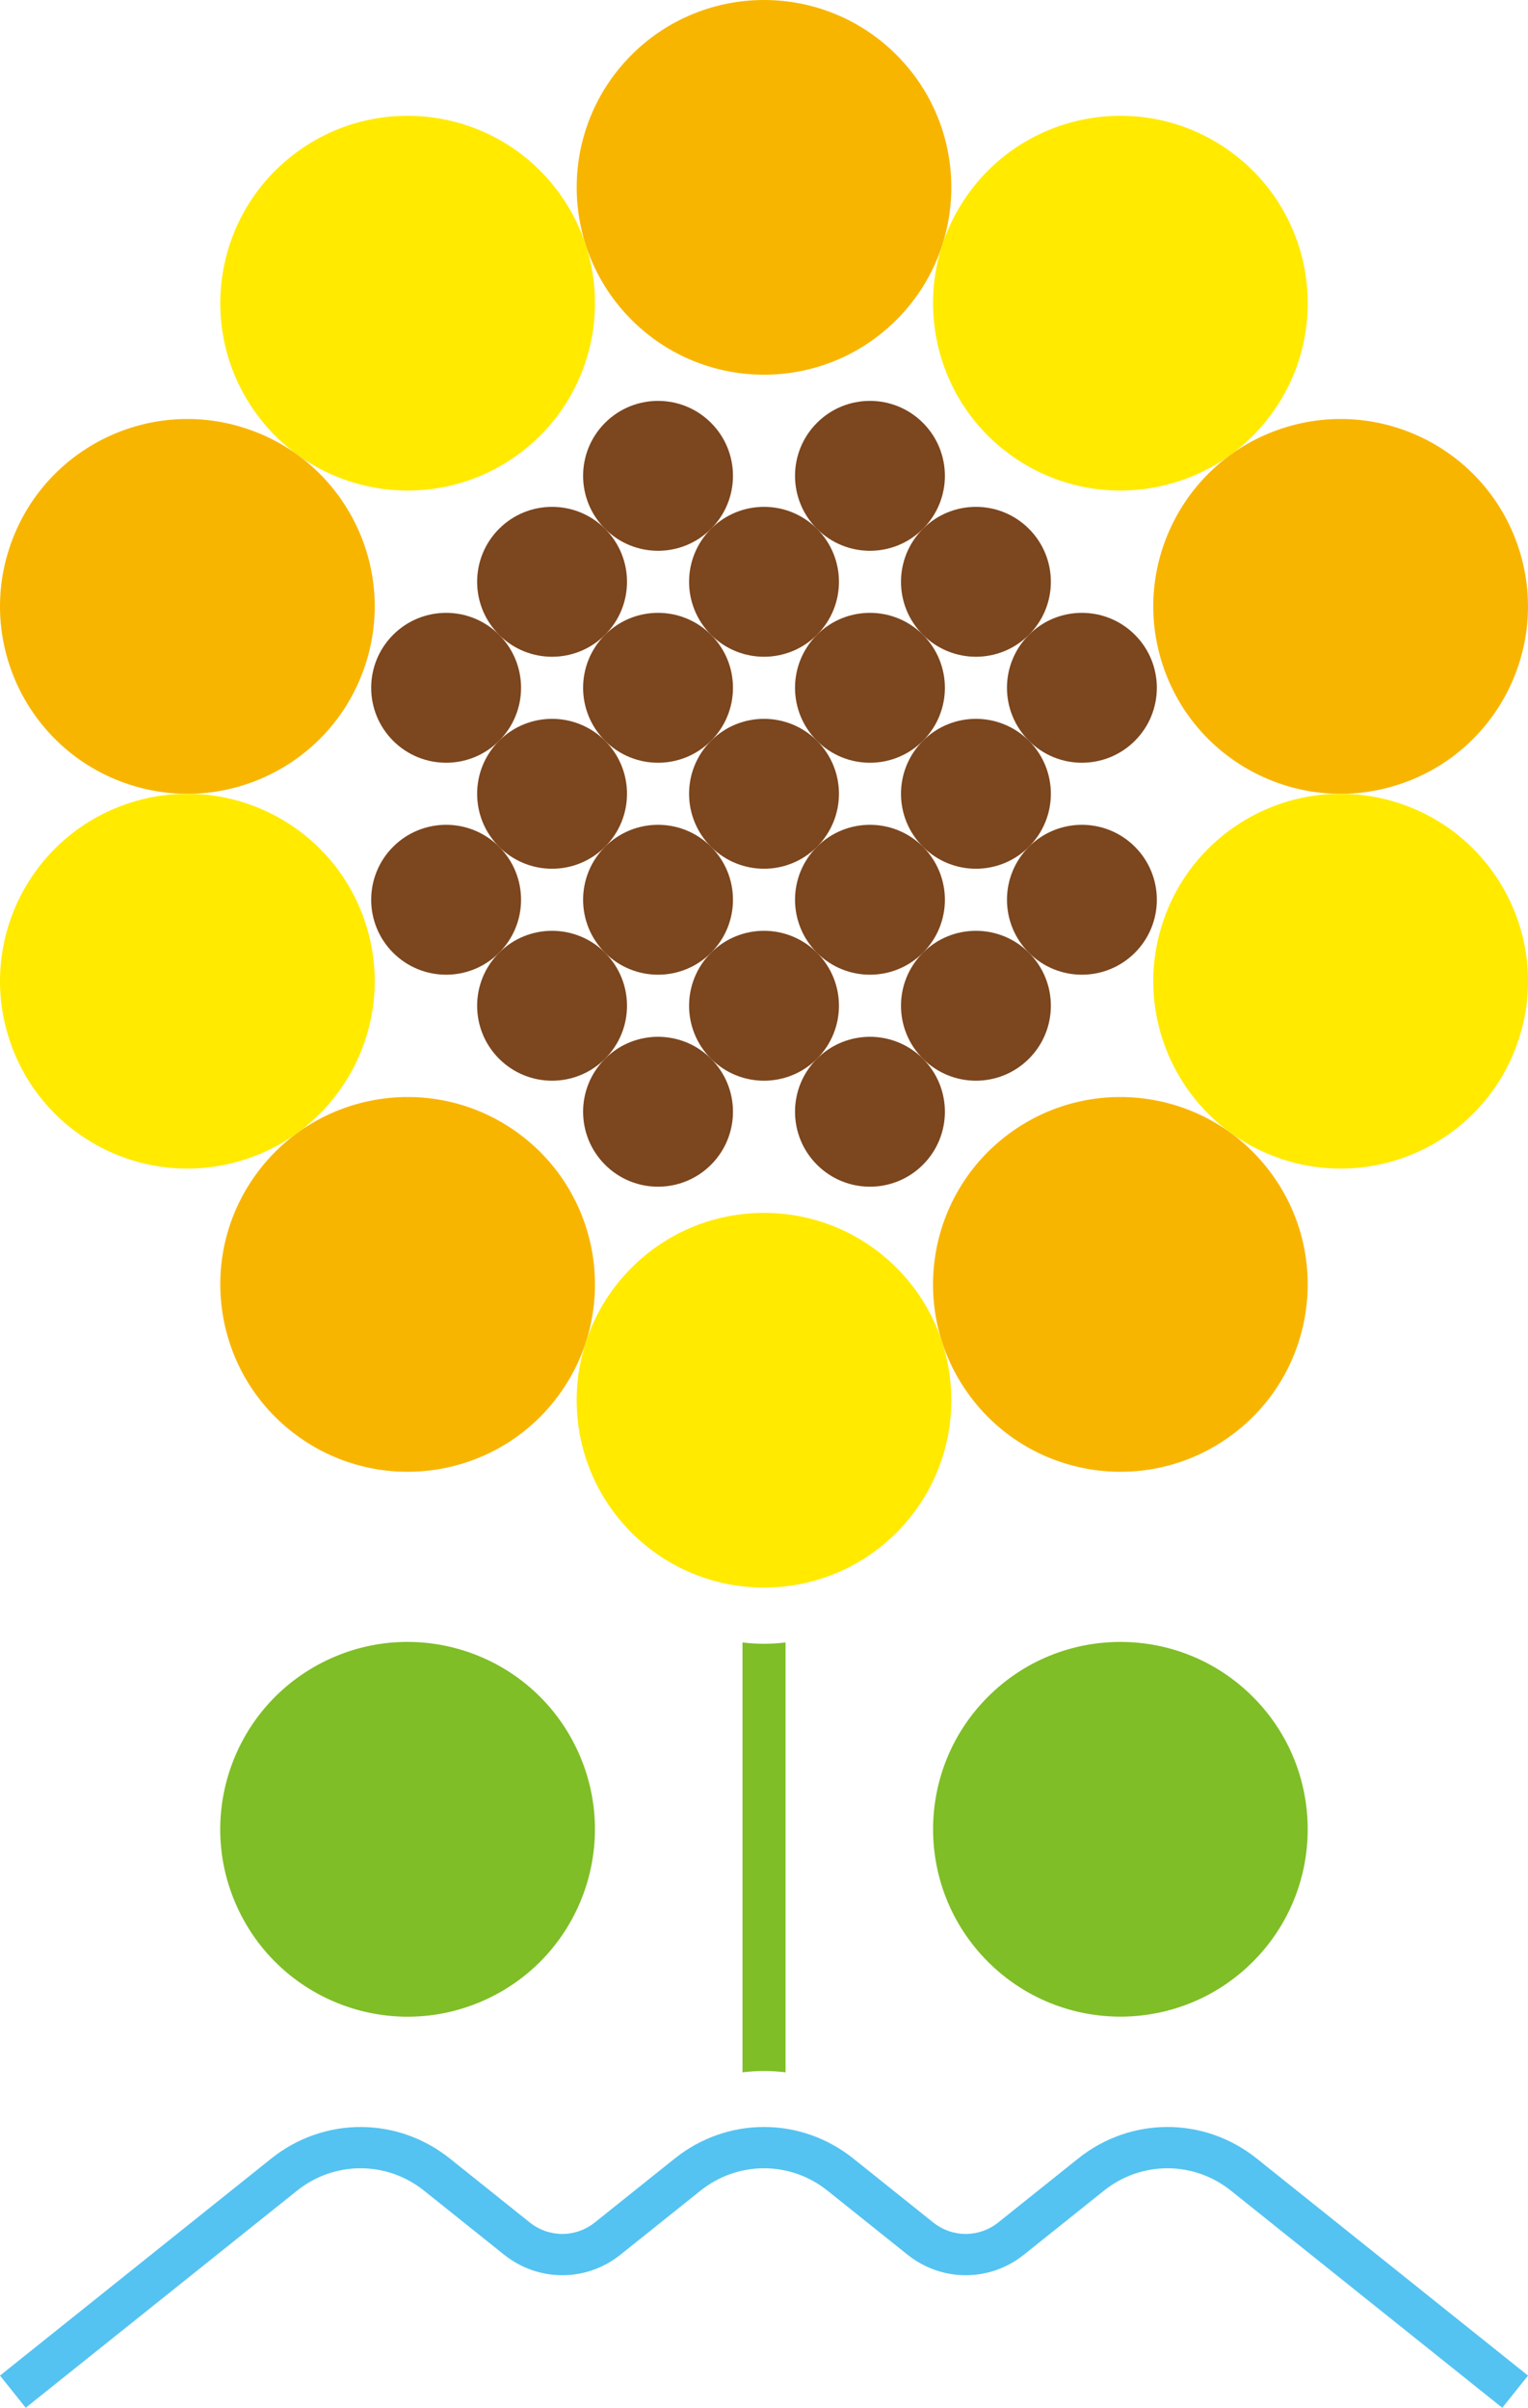 <?xml version="1.0" encoding="UTF-8"?><svg id="_レイヤー_2" xmlns="http://www.w3.org/2000/svg" viewBox="0 0 563.34 887.51"><defs><style>.cls-1{fill:#f8b500;}.cls-2{fill:#ffea00;}.cls-3{fill:#7fbe26;}.cls-4{fill:#54c3f1;}.cls-5{fill:#7c461e;fill-rule:evenodd;}</style></defs><g id="_レイヤー_1-2"><path class="cls-5" d="m340.27,194.93c-10.79,10.79-28.28,10.79-39.07,0-10.79-10.79-10.79-28.28,0-39.07,10.79-10.79,28.28-10.79,39.07,0,10.79,10.79,10.79,28.28,0,39.07Z"/><path class="cls-5" d="m379.34,233.99c-10.79,10.79-28.28,10.79-39.07,0-10.79-10.79-10.79-28.28,0-39.07,10.79-10.79,28.28-10.79,39.07,0,10.79,10.79,10.79,28.28,0,39.07Z"/><path class="cls-5" d="m418.41,273.06c-10.79,10.79-28.28,10.79-39.07,0-10.79-10.79-10.79-28.28,0-39.07,10.79-10.79,28.28-10.79,39.07,0,10.79,10.79,10.79,28.28,0,39.07Z"/><path class="cls-5" d="m262.14,194.93c-10.79,10.79-28.28,10.79-39.07,0-10.79-10.79-10.79-28.28,0-39.07,10.79-10.79,28.28-10.79,39.07,0,10.79,10.79,10.79,28.28,0,39.07Z"/><path class="cls-5" d="m301.21,233.99c-10.79,10.79-28.28,10.79-39.07,0-10.79-10.79-10.79-28.28,0-39.07,10.79-10.79,28.28-10.79,39.07,0,10.79,10.79,10.79,28.28,0,39.07Z"/><path class="cls-5" d="m340.27,273.06c-10.79,10.79-28.28,10.79-39.07,0-10.79-10.79-10.79-28.28,0-39.07,10.79-10.79,28.28-10.79,39.07,0,10.79,10.79,10.79,28.28,0,39.07Z"/><path class="cls-5" d="m379.34,312.13c-10.79,10.79-28.28,10.79-39.07,0-10.79-10.79-10.79-28.28,0-39.07,10.79-10.79,28.28-10.79,39.07,0,10.79,10.79,10.79,28.28,0,39.07Z"/><path class="cls-5" d="m418.41,351.19c-10.79,10.79-28.28,10.79-39.07,0-10.79-10.79-10.79-28.28,0-39.07,10.79-10.79,28.28-10.79,39.07,0,10.79,10.79,10.79,28.28,0,39.07Z"/><path class="cls-5" d="m223.07,233.99c-10.79,10.79-28.28,10.79-39.07,0-10.79-10.79-10.79-28.28,0-39.07,10.79-10.79,28.28-10.79,39.07,0,10.79,10.79,10.79,28.28,0,39.07Z"/><path class="cls-5" d="m262.14,273.06c-10.79,10.79-28.28,10.79-39.07,0-10.79-10.79-10.79-28.28,0-39.07,10.79-10.79,28.28-10.79,39.07,0,10.79,10.79,10.79,28.28,0,39.07Z"/><path class="cls-5" d="m301.21,312.13c-10.79,10.79-28.28,10.79-39.07,0-10.79-10.79-10.79-28.28,0-39.07,10.79-10.79,28.28-10.79,39.07,0,10.79,10.79,10.79,28.28,0,39.07Z"/><path class="cls-5" d="m340.27,351.19c-10.79,10.79-28.28,10.79-39.07,0-10.79-10.79-10.79-28.28,0-39.07,10.79-10.79,28.28-10.79,39.07,0,10.79,10.79,10.79,28.28,0,39.07Z"/><path class="cls-5" d="m379.34,390.26c-10.79,10.79-28.28,10.79-39.07,0-10.79-10.79-10.79-28.28,0-39.07,10.79-10.79,28.28-10.79,39.07,0,10.79,10.79,10.79,28.28,0,39.07Z"/><path class="cls-5" d="m184.01,273.06c-10.79,10.79-28.28,10.79-39.07,0-10.79-10.79-10.79-28.28,0-39.07,10.79-10.79,28.28-10.79,39.07,0,10.79,10.79,10.79,28.28,0,39.07Z"/><path class="cls-5" d="m223.07,312.13c-10.79,10.79-28.28,10.79-39.07,0-10.79-10.79-10.79-28.28,0-39.07,10.79-10.79,28.28-10.79,39.07,0,10.79,10.79,10.79,28.28,0,39.07Z"/><path class="cls-5" d="m262.14,351.19c-10.79,10.79-28.28,10.79-39.07,0-10.79-10.79-10.79-28.28,0-39.07,10.79-10.79,28.28-10.79,39.07,0,10.79,10.79,10.79,28.28,0,39.07Z"/><path class="cls-5" d="m301.21,390.26c-10.79,10.79-28.28,10.79-39.07,0-10.79-10.79-10.79-28.28,0-39.07,10.79-10.79,28.28-10.79,39.07,0,10.79,10.79,10.79,28.28,0,39.07Z"/><path class="cls-5" d="m340.27,429.33c-10.79,10.79-28.28,10.79-39.07,0-10.79-10.79-10.79-28.28,0-39.07,10.79-10.79,28.28-10.79,39.07,0,10.79,10.79,10.79,28.28,0,39.07Z"/><path class="cls-5" d="m184.01,351.19c-10.79,10.79-28.28,10.79-39.07,0-10.79-10.79-10.79-28.28,0-39.07,10.79-10.79,28.28-10.79,39.07,0,10.79,10.79,10.79,28.28,0,39.07Z"/><path class="cls-5" d="m223.07,390.26c-10.79,10.79-28.28,10.79-39.07,0-10.79-10.79-10.79-28.28,0-39.07,10.79-10.79,28.28-10.79,39.07,0,10.79,10.79,10.79,28.28,0,39.07Z"/><path class="cls-5" d="m262.14,429.33c-10.79,10.79-28.28,10.79-39.07,0-10.79-10.79-10.79-28.28,0-39.07,10.79-10.79,28.28-10.79,39.07,0,10.79,10.79,10.79,28.28,0,39.07Z"/><circle class="cls-1" cx="281.67" cy="69.06" r="69.06" transform="translate(33.67 219.4) rotate(-45)"/><path class="cls-1" d="m468.93,432.84c22.42,30.86,15.58,74.05-15.28,96.47-30.86,22.42-74.05,15.58-96.47-15.28-22.42-30.86-15.58-74.05,15.28-96.47,30.86-22.42,74.05-15.58,96.47,15.28Z"/><path class="cls-1" d="m90.42,157.84c36.27,11.79,56.13,50.75,44.34,87.02-11.79,36.27-50.75,56.13-87.02,44.34-36.27-11.79-56.13-50.75-44.34-87.02,11.79-36.27,50.75-56.13,87.02-44.34Z"/><path class="cls-1" d="m472.92,157.84c36.27-11.79,75.24,8.07,87.02,44.34,11.79,36.28-8.07,75.24-44.34,87.02-36.28,11.79-75.24-8.07-87.02-44.34-11.79-36.27,8.07-75.24,44.34-87.02Z"/><path class="cls-1" d="m94.41,432.84c22.42-30.86,65.61-37.7,96.47-15.28,30.86,22.42,37.7,65.61,15.28,96.47-22.42,30.86-65.61,37.7-96.47,15.28-30.86-22.42-37.7-65.61-15.28-96.47Z"/><circle class="cls-2" cx="281.67" cy="516.13" r="69.06" transform="translate(-282.46 350.34) rotate(-45)"/><path class="cls-2" d="m206.16,71.16c22.42,30.86,15.58,74.05-15.28,96.47-30.86,22.42-74.05,15.58-96.47-15.28-22.42-30.86-15.58-74.05,15.28-96.47,30.86-22.42,74.05-15.58,96.47,15.28Z"/><path class="cls-2" d="m515.61,295.99c36.27,11.79,56.13,50.75,44.34,87.02-11.79,36.28-50.75,56.13-87.02,44.34-36.28-11.79-56.13-50.75-44.34-87.02,11.79-36.28,50.75-56.13,87.02-44.34Z"/><path class="cls-2" d="m47.74,295.99c36.27-11.79,75.24,8.07,87.02,44.34,11.79,36.27-8.07,75.24-44.34,87.02-36.27,11.79-75.24-8.06-87.02-44.34-11.79-36.27,8.07-75.24,44.34-87.02Z"/><path class="cls-2" d="m357.19,71.16c22.42-30.86,65.61-37.7,96.47-15.28,30.86,22.42,37.7,65.61,15.28,96.47-22.42,30.86-65.61,37.7-96.47,15.28-30.86-22.42-37.7-65.61-15.28-96.47Z"/><circle class="cls-3" cx="150.28" cy="674.28" r="69.06" transform="translate(-278.31 132.48) rotate(-25.78)"/><circle class="cls-3" cx="413.06" cy="674.28" r="69.06" transform="translate(-355.8 489.57) rotate(-45)"/><path class="cls-3" d="m289.62,763.86v-158.44c-2.61.3-5.25.49-7.94.49s-5.33-.19-7.94-.49v158.44c2.61-.3,5.25-.49,7.94-.49s5.33.19,7.94.49Z"/><path class="cls-4" d="m553.85,887.51l-99.99-79.99c-13.81-11.05-33.1-11.05-46.9,0l-29.44,23.55c-12.64,10.12-30.31,10.12-42.96,0l-29.44-23.55c-13.81-11.05-33.1-11.05-46.9,0l-29.44,23.55c-12.64,10.12-30.3,10.12-42.96,0l-29.44-23.55c-13.81-11.05-33.1-11.05-46.91,0l-99.99,79.99L0,875.65l99.99-79.99c19.4-15.52,46.49-15.52,65.89,0l29.44,23.55c7.06,5.64,16.91,5.64,23.97,0l29.44-23.55c19.39-15.53,46.49-15.53,65.89,0l29.44,23.55c7.06,5.64,16.91,5.64,23.97,0l29.44-23.55c19.4-15.53,46.49-15.53,65.89,0l99.99,79.99-9.49,11.87Z"/></g></svg>